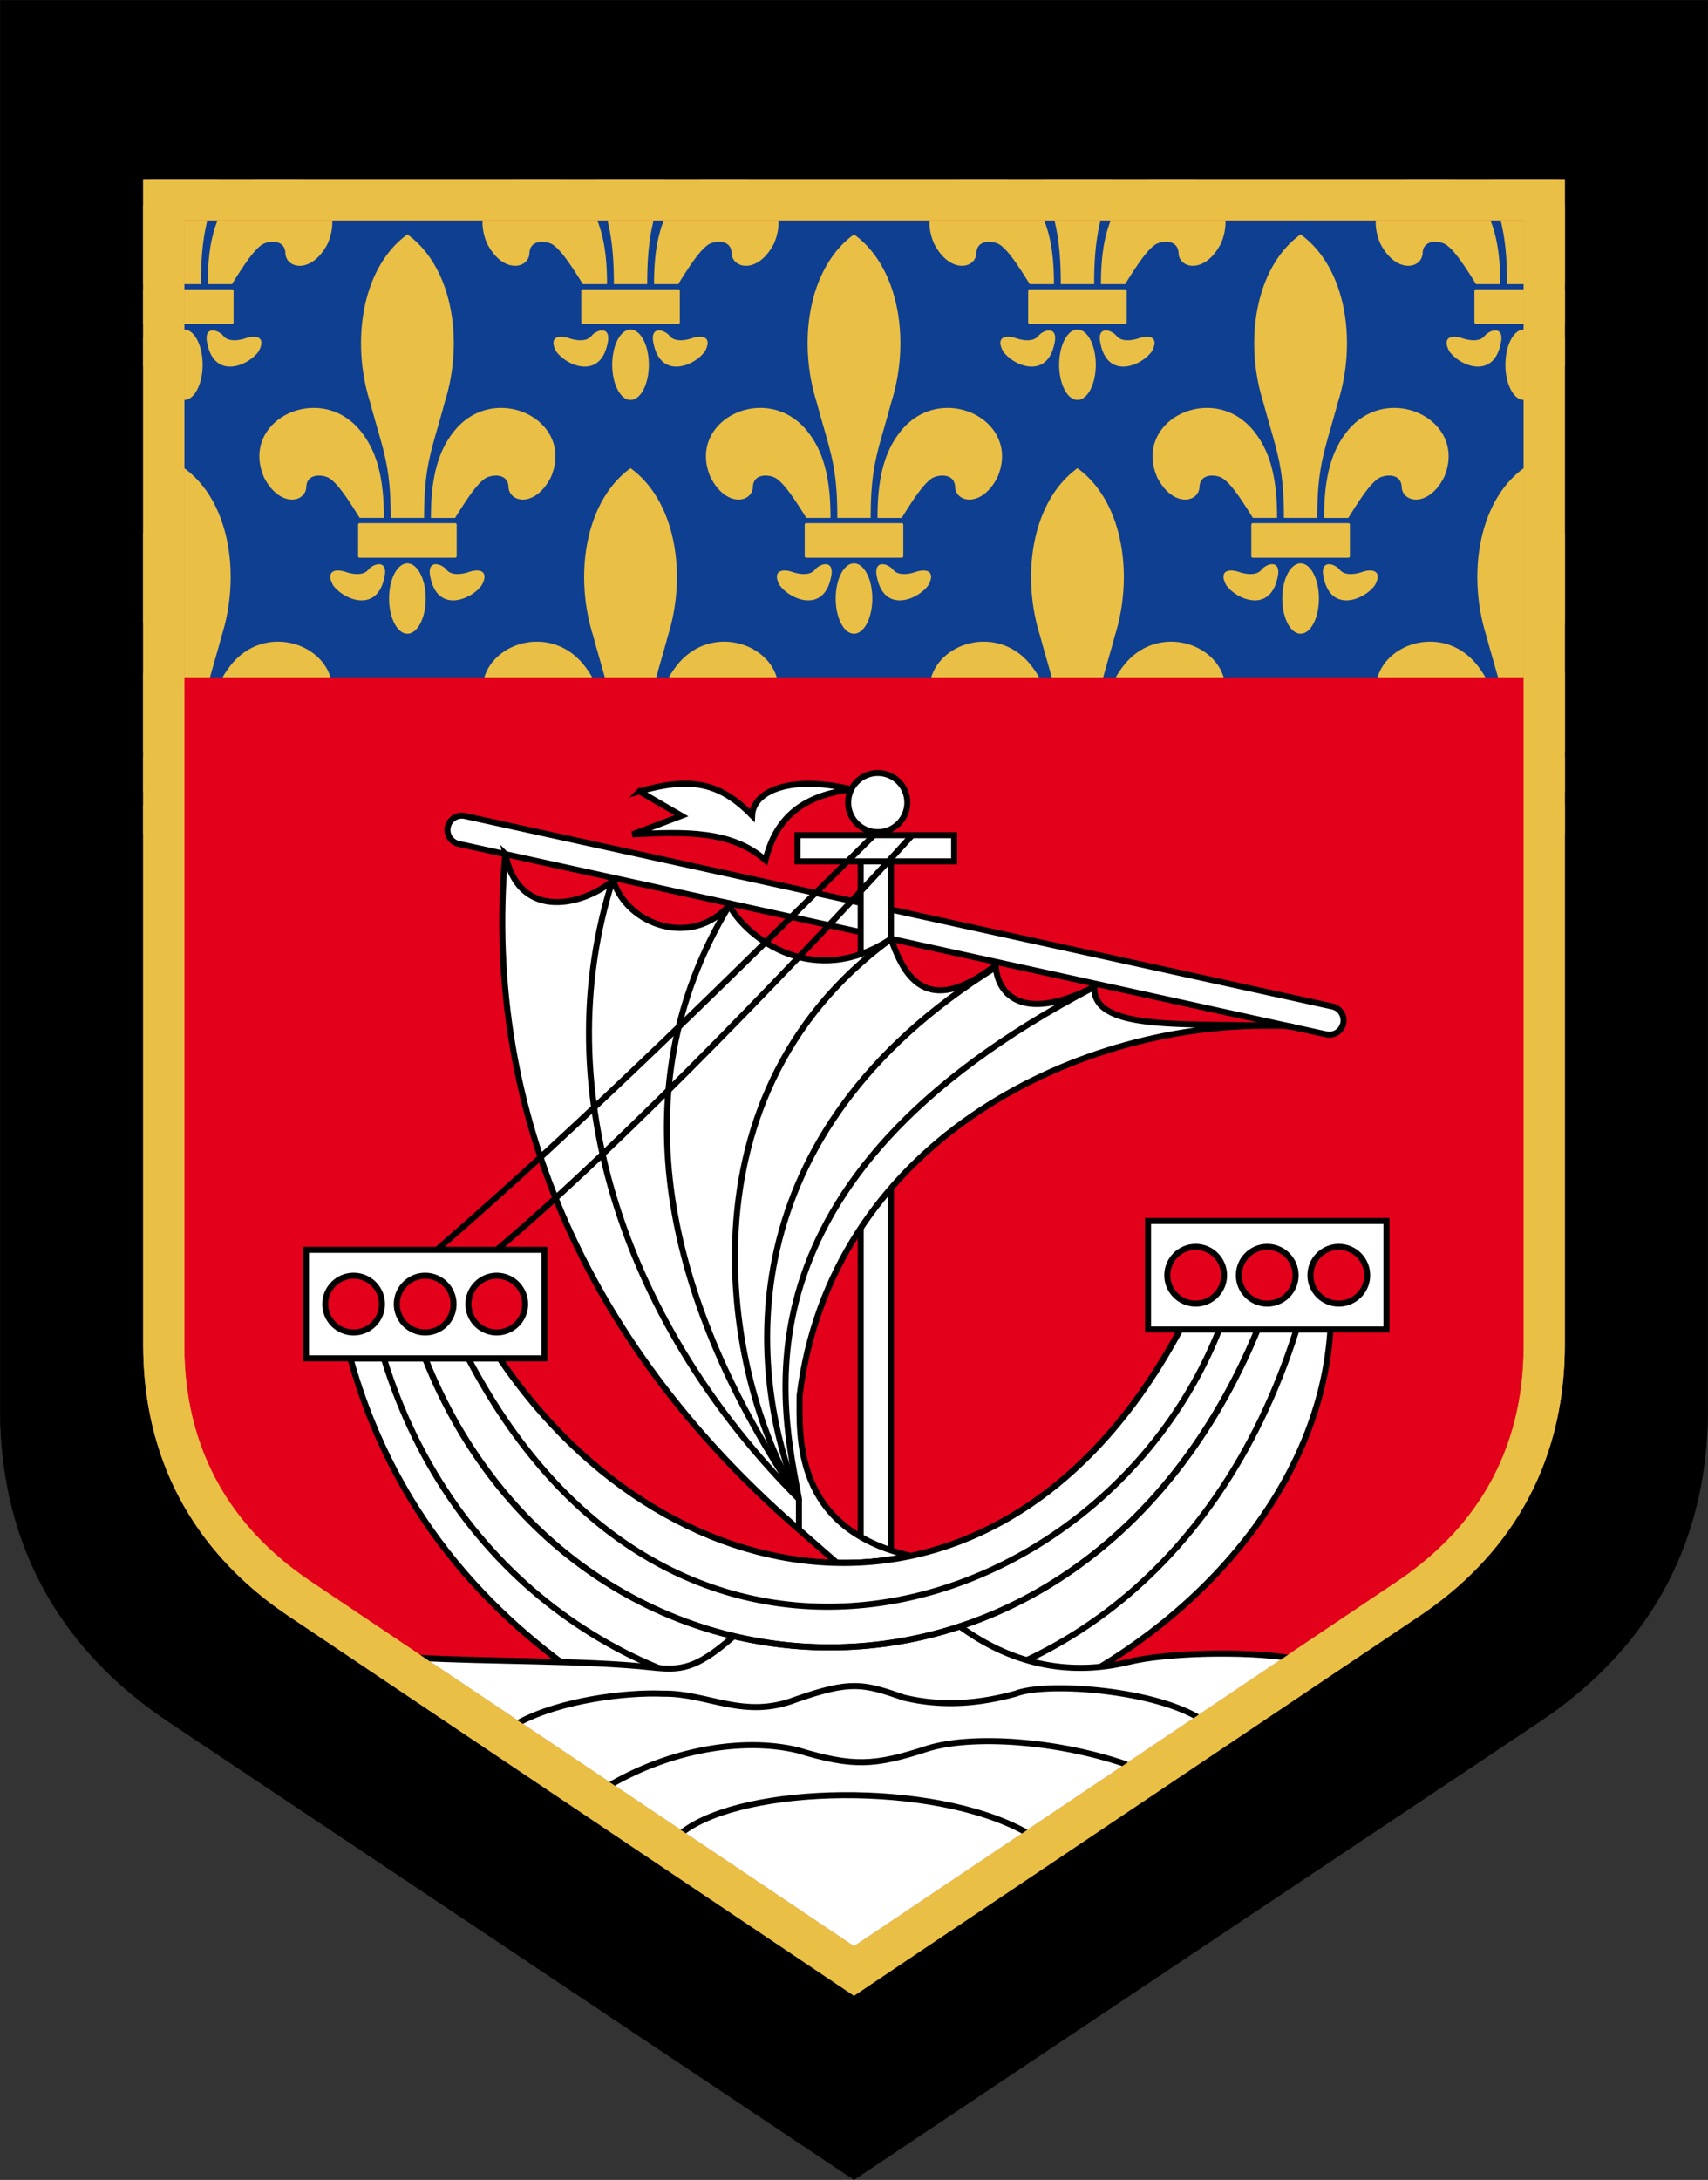 <svg xmlns="http://www.w3.org/2000/svg" version="1.1" id="svg2" width="500" height="637.974"><rect width="100%" height="100%" fill="#333333" stroke="none"/><defs id="defs6"><style type="text/css" id="style926">.str0,.str1{stroke:#999;stroke-width:.076}.str0{stroke:#b2b2b2}.fil0{fill:none}.fil1{fill:#99f}.fil2{fill:#e5e5e5}.fil3{fill:#000;fill-rule:nonzero}</style></defs><path id="rect817-2-4-6-4-4-7-1-5" d="M.061.061v412.296c0 41.976 19.645 71.972 49.81 91.887l200.13 133.668 200.13-133.668c30.165-19.915 49.808-49.911 49.808-91.887V.06Z" style="opacity:1;fill:#000;fill-opacity:1;stroke:#000;stroke-width:.123;stroke-linecap:round;stroke-linejoin:round;stroke-miterlimit:4;stroke-dasharray:none;stroke-opacity:1;paint-order:fill markers stroke"/><path style="opacity:1;fill:#0f3f91;fill-opacity:1;stroke:none;stroke-width:4.43;stroke-linecap:round;stroke-linejoin:round;stroke-miterlimit:4;stroke-dasharray:none;stroke-opacity:1;paint-order:fill markers stroke" id="rect2771-1-3-5-3-2" d="M53.944 64.494h392.112v133.729H53.944z"/><g id="g1539"><g style="fill:#e9bf46;fill-opacity:1" transform="translate(0 10.63)" id="g1386"><path id="path1123-3-2-3" transform="translate(0 -10.63)" d="M43.896 52.47c3.271 11.687 5.168 16.273 5.168 30.688h9.764c0-14.415 1.894-19 5.164-30.687H43.896zm30.44 0c-2.668 1.206-5.178 3.162-7.268 6.012-5.172 6.826-6.242 15.846-6.242 24.676h7.08c3.842-6.178 6.314-9.72 8.576-11.408 1.568-1.246 6.886-2.043 7.061 2.34.183 4.601 7.82 6.17 12.412-2.865 3.669-8.59-.749-15.76-7.512-18.754H74.336zm75.75 0c-6.763 2.996-11.18 10.165-7.512 18.755 4.592 9.035 12.229 7.466 12.412 2.865.175-4.383 5.49-3.586 7.059-2.34 2.262 1.688 4.736 5.23 8.578 11.408h7.08c0-8.83-1.072-17.85-6.244-24.676-2.09-2.85-4.6-4.806-7.268-6.011h-14.105zm24.45 0c3.27 11.687 5.167 16.273 5.167 30.688h9.764c0-14.415 1.893-19 5.164-30.687h-20.096zm30.439 0c-2.668 1.206-5.179 3.162-7.268 6.012-5.172 6.826-6.242 15.846-6.242 24.676h7.08c3.842-6.178 6.314-9.72 8.576-11.408 1.568-1.246 6.886-2.043 7.06 2.34.184 4.601 7.821 6.17 12.413-2.865 3.669-8.59-.749-15.76-7.512-18.754h-14.107zm75.943 0c-6.763 2.996-11.18 10.165-7.512 18.755 4.592 9.035 12.23 7.466 12.412 2.865.175-4.383 5.49-3.586 7.059-2.34 2.262 1.688 4.736 5.23 8.578 11.408h7.08c0-8.83-1.072-17.85-6.244-24.676-2.09-2.85-4.6-4.806-7.268-6.011h-14.105zm24.45 0c3.27 11.687 5.167 16.273 5.167 30.688h9.764c0-14.415 1.894-19 5.164-30.687h-20.096zm30.439 0c-2.668 1.206-5.178 3.162-7.268 6.012-5.172 6.826-6.242 15.846-6.242 24.676h7.08c3.842-6.178 6.314-9.72 8.576-11.408 1.568-1.246 6.886-2.043 7.06 2.34.184 4.601 7.821 6.17 12.413-2.865 3.669-8.59-.749-15.76-7.512-18.754h-14.107zm75.752 0c-6.763 2.996-11.18 10.165-7.512 18.755 4.592 9.035 12.229 7.466 12.412 2.865.175-4.383 5.49-3.586 7.059-2.34 2.262 1.688 4.736 5.23 8.578 11.408h7.08c0-8.83-1.072-17.85-6.244-24.676-2.09-2.85-4.6-4.806-7.268-6.011H411.56zm24.449 0c3.27 11.687 5.168 16.273 5.168 30.688h9.763c0-14.415 1.894-19 5.165-30.687h-20.096zM41.922 60.08v23.078h5.142c0-8.159-.923-16.476-5.142-23.078zm416.156 0c-4.219 6.602-5.14 14.92-5.14 23.078h5.14V60.08zm-338.814 8.522c-13.352 9.674-16.54 31.318-10.96 48.996 3.842 14.337 6.079 18.253 6.079 33.982h9.763c0-15.73 2.233-19.645 6.075-33.982 5.58-17.678 2.394-39.322-10.957-48.996zm130.736 0c-13.351 9.674-16.539 31.318-10.959 48.996 3.842 14.337 6.078 18.253 6.078 33.982h9.764c0-15.73 2.233-19.645 6.074-33.982 5.58-17.678 2.394-39.322-10.957-48.996zm130.736 0c-13.351 9.674-16.539 31.318-10.959 48.996 3.842 14.337 6.078 18.253 6.078 33.982h9.764c0-15.73 2.233-19.645 6.074-33.982 5.58-17.678 2.395-39.322-10.957-48.996zM41.922 84.68v10.125h25.982c.26 0 .47-.21.469-.47v-9.187a.468.468 0 0 0-.469-.468H41.922zm128.703 0a.468.468 0 0 0-.47.468v9.188c-.001.26.21.47.47.469h27.918c.26 0 .47-.21.469-.47v-9.187a.468.468 0 0 0-.469-.468h-27.918zm130.832 0a.468.468 0 0 0-.47.468v9.188c-.001.26.21.47.47.469h27.918c.26 0 .47-.21.469-.47v-9.187a.468.468 0 0 0-.469-.468h-27.918zm130.64 0a.468.468 0 0 0-.47.468v9.188c0 .26.21.47.47.469h25.981V84.68h-25.98zM53.946 96.459c-2.96 0-5.359 4.61-5.36 10.293.001 5.684 2.4 10.29 5.36 10.289 2.96 0 5.36-4.605 5.36-10.29 0-5.683-2.4-10.292-5.36-10.292zm130.639 0c-2.96 0-5.36 4.61-5.36 10.293 0 5.684 2.4 10.29 5.36 10.289 2.96 0 5.36-4.605 5.36-10.29 0-5.683-2.4-10.292-5.36-10.292zm130.832 0c-2.96 0-5.36 4.61-5.36 10.293 0 5.684 2.4 10.29 5.36 10.289 2.96 0 5.36-4.605 5.36-10.29 0-5.683-2.4-10.292-5.36-10.292zm130.64 0c-2.96 0-5.359 4.61-5.359 10.293 0 5.684 2.4 10.29 5.36 10.289 2.96 0 5.359-4.605 5.359-10.29 0-5.683-2.399-10.292-5.36-10.292zm-400.429.244c-1.094-.002-2.421.732-3.178 1.668a2.953 2.953 0 0 1-.527.488v8.287c2.562-.539 4.77-2.717 5.476-7.693.181-2.01-.678-2.75-1.771-2.75zm16.637 0c-1.094.002-1.95.74-1.77 2.75 1.705 12.004 12.14 7.758 15.225 3.375 2.17-3.983-.402-5.062-4.051-3.752-2.538.779-4.994.76-6.225-.705-.756-.936-2.086-1.668-3.18-1.668zm114.002 0c-1.094-.002-2.421.732-3.178 1.668-1.231 1.465-3.687 1.484-6.225.705-3.649-1.31-6.222-.23-4.052 3.752 3.085 4.383 13.521 8.629 15.226-3.375.18-2.01-.678-2.75-1.771-2.75zm16.636 0c-1.093.002-1.95.74-1.77 2.75 1.706 12.004 12.14 7.758 15.225 3.375 2.17-3.983-.401-5.062-4.05-3.752-2.538.779-4.994.76-6.225-.705-.757-.936-2.086-1.668-3.18-1.668zm114.196 0c-1.094-.002-2.421.732-3.178 1.668-1.231 1.465-3.687 1.484-6.225.705-3.648-1.31-6.222-.23-4.052 3.752 3.085 4.383 13.521 8.629 15.226-3.375.18-2.01-.678-2.75-1.771-2.75zm16.636 0c-1.093.002-1.95.74-1.77 2.75 1.706 12.004 12.14 7.758 15.225 3.375 2.17-3.983-.401-5.062-4.05-3.752-2.538.779-4.994.76-6.225-.705-.757-.936-2.086-1.668-3.18-1.668zm114.004 0c-1.093-.002-2.42.732-3.177 1.668-1.231 1.465-3.687 1.484-6.225.705-3.649-1.31-6.223-.23-4.053 3.752 3.085 4.383 13.522 8.629 15.227-3.375.18-2.01-.678-2.75-1.772-2.75zm16.637 0c-1.094.002-1.95.74-1.77 2.75.707 4.973 2.913 7.151 5.473 7.692v-8.288a2.954 2.954 0 0 1-.523-.486c-.757-.936-2.086-1.668-3.18-1.668zM91.396 119.385c-9.988.258-18.923 9.068-14.142 20.261 4.592 9.036 12.229 7.467 12.412 2.866.175-4.383 5.49-3.586 7.059-2.34 2.262 1.688 4.736 5.23 8.578 11.408h7.08c0-8.83-1.072-17.85-6.244-24.676-3.99-5.444-9.51-7.654-14.743-7.52zm55.735 0c-5.232-.135-10.754 2.075-14.744 7.52-5.172 6.825-6.242 15.845-6.242 24.675h7.08c3.842-6.179 6.313-9.72 8.576-11.408 1.568-1.246 6.886-2.043 7.06 2.34.183 4.601 7.82 6.17 12.412-2.866 4.781-11.193-4.154-20.003-14.142-20.261zm75.002 0c-9.989.258-18.924 9.068-14.143 20.261 4.592 9.036 12.229 7.467 12.412 2.866.175-4.383 5.49-3.586 7.059-2.34 2.262 1.688 4.736 5.23 8.578 11.408h7.08c0-8.83-1.072-17.85-6.244-24.676-3.99-5.444-9.51-7.654-14.742-7.52zm55.734 0c-5.232-.135-10.753 2.075-14.744 7.52-5.172 6.825-6.242 15.845-6.242 24.675h7.08c3.842-6.179 6.314-9.72 8.576-11.408 1.568-1.246 6.886-2.043 7.06 2.34.184 4.601 7.821 6.17 12.413-2.866 4.78-11.193-4.154-20.003-14.143-20.261zm75.002 0c-9.988.258-18.923 9.068-14.142 20.261 4.591 9.036 12.228 7.467 12.412 2.866.174-4.383 5.49-3.586 7.058-2.34 2.263 1.688 4.736 5.23 8.578 11.408h7.08c0-8.83-1.072-17.85-6.244-24.676-3.99-5.444-9.51-7.654-14.742-7.52zm55.735 0c-5.232-.135-10.754 2.075-14.745 7.52-5.172 6.825-6.242 15.845-6.242 24.675h7.08c3.842-6.179 6.314-9.72 8.576-11.408 1.568-1.246 6.886-2.043 7.061 2.34.183 4.601 7.82 6.17 12.412-2.866 4.781-11.193-4.154-20.003-14.142-20.261zM53.945 137.02c-6.061 4.392-10.02 11.255-12.023 19.09v26.026c.31 1.31.662 2.606 1.064 3.88 3.842 14.338 6.078 18.254 6.078 33.983h9.764c0-15.73 2.233-19.645 6.074-33.982 5.58-17.678 2.395-39.323-10.957-48.997zm130.639 0c-13.351 9.674-16.539 31.319-10.959 48.997 3.841 14.337 6.078 18.253 6.078 33.982h9.764c0-15.73 2.233-19.645 6.074-33.982 5.58-17.678 2.394-39.323-10.957-48.997zm130.832 0c-13.351 9.674-16.539 31.319-10.959 48.997 3.842 14.337 6.078 18.253 6.078 33.982h9.764c0-15.73 2.233-19.645 6.074-33.982 5.58-17.678 2.394-39.323-10.957-48.997zm130.64 0c-13.35 9.674-16.538 31.319-10.958 48.997 3.841 14.337 6.078 18.253 6.078 33.982h9.763c0-15.73 2.233-19.645 6.075-33.982a55.264 55.264 0 0 0 1.064-3.881v-26.03c-2.002-7.833-5.96-14.694-12.021-19.086zm-340.751 16.08a.468.468 0 0 0-.471.47v9.187c0 .26.21.47.47.469h27.919c.26 0 .469-.21.468-.47v-9.187a.468.468 0 0 0-.468-.468h-27.918zm130.736 0a.468.468 0 0 0-.47.47v9.187c-.001.26.21.47.47.469h27.918c.26 0 .47-.21.469-.47v-9.187a.468.468 0 0 0-.469-.468h-27.918zm130.736 0a.468.468 0 0 0-.47.47v9.187c0 .26.21.47.47.469h27.918c.26 0 .47-.21.47-.47v-9.187a.468.468 0 0 0-.47-.468h-27.918zm-247.513 11.78c-2.96 0-5.36 4.61-5.36 10.293 0 5.683 2.4 10.29 5.36 10.289 2.96 0 5.359-4.606 5.36-10.29-.001-5.683-2.4-10.292-5.36-10.292zm130.736 0c-2.96 0-5.36 4.61-5.36 10.293 0 5.683 2.4 10.29 5.36 10.289 2.96 0 5.36-4.606 5.36-10.29 0-5.683-2.4-10.292-5.36-10.292zm130.736 0c-2.96 0-5.359 4.61-5.359 10.293 0 5.683 2.4 10.29 5.36 10.289 2.96 0 5.359-4.606 5.359-10.29 0-5.683-2.4-10.292-5.36-10.292zm-269.79.244c-1.094-.002-2.422.732-3.178 1.668-1.231 1.465-3.687 1.484-6.225.705-3.649-1.31-6.223-.23-4.053 3.752 3.085 4.382 13.522 8.629 15.227-3.375.18-2.01-.678-2.75-1.772-2.75zm16.636 0c-1.094.002-1.95.74-1.77 2.75 1.705 12.004 12.14 7.757 15.225 3.375 2.17-3.983-.402-5.063-4.05-3.752-2.538.779-4.994.76-6.225-.705-.757-.936-2.086-1.668-3.18-1.668zm114.1 0c-1.094-.002-2.421.732-3.178 1.668-1.231 1.465-3.687 1.484-6.225.705-3.648-1.31-6.222-.23-4.052 3.752 3.085 4.382 13.521 8.629 15.226-3.375.18-2.01-.678-2.75-1.771-2.75zm16.636 0c-1.093.002-1.95.74-1.77 2.75 1.706 12.004 12.14 7.757 15.225 3.375 2.17-3.983-.401-5.063-4.05-3.752-2.538.779-4.994.76-6.225-.705-.757-.936-2.086-1.668-3.18-1.668zm114.1 0c-1.094-.002-2.421.732-3.178 1.668-1.23 1.465-3.687 1.484-6.224.705-3.65-1.31-6.223-.23-4.053 3.752 3.085 4.382 13.522 8.629 15.226-3.375.181-2.01-.678-2.75-1.771-2.75zm16.637 0c-1.094.002-1.95.74-1.77 2.75 1.705 12.004 12.14 7.757 15.225 3.375 2.17-3.983-.402-5.063-4.051-3.752-2.538.779-4.994.76-6.225-.705-.756-.936-2.086-1.668-3.18-1.668zm-307.243 22.68c-5.231-.135-10.753 2.075-14.744 7.52-5.172 6.825-6.242 15.845-6.242 24.675h7.08c3.842-6.179 6.314-9.72 8.576-11.408 1.568-1.246 6.886-2.043 7.061 2.34.183 4.601 7.82 6.17 12.412-2.866 4.781-11.193-4.154-20.003-14.142-20.261zm74.905 0c-9.989.258-18.924 9.068-14.143 20.261 4.592 9.036 12.229 7.467 12.412 2.866.175-4.383 5.49-3.586 7.059-2.34 2.262 1.688 4.736 5.23 8.578 11.408h7.08c0-8.83-1.072-17.85-6.244-24.676-3.99-5.444-9.51-7.654-14.742-7.52zm55.734 0c-5.232-.135-10.753 2.075-14.744 7.52-5.172 6.825-6.242 15.845-6.242 24.675h7.08c3.842-6.179 6.314-9.72 8.576-11.408 1.568-1.246 6.886-2.043 7.06 2.34.184 4.601 7.821 6.17 12.413-2.866 4.78-11.193-4.154-20.003-14.143-20.261zm75.098 0c-9.989.258-18.924 9.068-14.143 20.261 4.592 9.036 12.23 7.467 12.412 2.866.175-4.383 5.49-3.586 7.059-2.34 2.262 1.688 4.736 5.23 8.578 11.408h7.08c0-8.83-1.072-17.85-6.244-24.676-3.99-5.444-9.51-7.654-14.742-7.52zm55.734 0c-5.232-.135-10.753 2.075-14.744 7.52-5.172 6.825-6.242 15.845-6.242 24.675h7.08c3.842-6.179 6.314-9.72 8.576-11.408 1.568-1.246 6.886-2.043 7.06 2.34.184 4.601 7.821 6.17 12.413-2.866 4.78-11.193-4.154-20.003-14.143-20.261zm74.906 0c-9.988.258-18.923 9.068-14.142 20.261 4.592 9.036 12.229 7.467 12.412 2.866.175-4.383 5.49-3.586 7.059-2.34 2.262 1.688 4.736 5.23 8.578 11.408h7.08c0-8.83-1.072-17.85-6.244-24.676-3.99-5.444-9.51-7.654-14.743-7.52zm-376.267 9.117V220h5.142c0-8.159-.923-16.476-5.142-23.078zm416.156 0c-4.219 6.602-5.14 14.92-5.14 23.078h5.14v-23.078zm-416.156 24.6v10.124h25.982c.26.001.47-.208.469-.468v-9.188a.468.468 0 0 0-.469-.469H41.922zm128.703 0a.468.468 0 0 0-.47.468v9.188c-.001.26.21.47.47.468h27.918c.26.001.47-.208.469-.468v-9.188a.468.468 0 0 0-.469-.469h-27.918zm130.832 0a.468.468 0 0 0-.47.468v9.188c-.001.26.21.47.47.468h27.918c.26.001.47-.208.469-.468v-9.188a.468.468 0 0 0-.469-.469h-27.918zm130.64 0a.468.468 0 0 0-.47.468v9.188c0 .26.21.47.47.468h25.981v-10.125h-25.98zM53.946 233.3c-2.96 0-5.359 4.61-5.36 10.293.001 5.683 2.4 10.29 5.36 10.289 2.96 0 5.36-4.606 5.36-10.29 0-5.683-2.4-10.293-5.36-10.292zm130.639 0c-2.96 0-5.36 4.61-5.36 10.293 0 5.683 2.4 10.29 5.36 10.289 2.96 0 5.36-4.606 5.36-10.29 0-5.683-2.4-10.293-5.36-10.292zm130.832 0c-2.96 0-5.36 4.61-5.36 10.293 0 5.683 2.4 10.29 5.36 10.289 2.96 0 5.36-4.606 5.36-10.29 0-5.683-2.4-10.293-5.36-10.292zm130.64 0c-2.96 0-5.359 4.61-5.359 10.293 0 5.683 2.4 10.29 5.36 10.289 2.96 0 5.359-4.606 5.359-10.29 0-5.683-2.399-10.293-5.36-10.292zm-400.429.244c-1.094-.002-2.421.732-3.178 1.668a2.953 2.953 0 0 1-.527.488v8.287c2.562-.539 4.77-2.717 5.476-7.693.181-2.01-.678-2.75-1.771-2.75zm16.637 0c-1.094.002-1.95.74-1.77 2.75 1.705 12.004 12.14 7.757 15.225 3.375 2.17-3.983-.402-5.063-4.051-3.752-2.538.779-4.994.76-6.225-.705-.756-.936-2.086-1.668-3.18-1.668zm114.002 0c-1.094-.002-2.421.732-3.178 1.668-1.231 1.465-3.687 1.484-6.225.705-3.649-1.31-6.222-.23-4.052 3.752 3.085 4.382 13.521 8.629 15.226-3.375.18-2.01-.678-2.75-1.771-2.75zm16.636 0c-1.093.002-1.95.74-1.77 2.75 1.706 12.004 12.14 7.757 15.225 3.375 2.17-3.983-.401-5.063-4.05-3.752-2.538.779-4.994.76-6.225-.705-.757-.936-2.086-1.668-3.18-1.668zm114.196 0c-1.094-.002-2.421.732-3.178 1.668-1.231 1.465-3.687 1.484-6.225.705-3.648-1.31-6.222-.23-4.052 3.752 3.085 4.382 13.521 8.629 15.226-3.375.18-2.01-.678-2.75-1.771-2.75zm16.636 0c-1.093.002-1.95.74-1.77 2.75 1.706 12.004 12.14 7.757 15.225 3.375 2.17-3.983-.401-5.063-4.05-3.752-2.538.779-4.994.76-6.225-.705-.757-.936-2.086-1.668-3.18-1.668zm114.004 0c-1.093-.002-2.42.732-3.177 1.668-1.231 1.465-3.687 1.484-6.225.705-3.649-1.31-6.223-.23-4.053 3.752 3.085 4.382 13.522 8.629 15.227-3.375.18-2.01-.678-2.75-1.772-2.75zm16.637 0c-1.094.002-1.95.74-1.77 2.75.707 4.973 2.913 7.15 5.473 7.691V235.7a2.954 2.954 0 0 1-.523-.486c-.757-.936-2.086-1.668-3.18-1.668z" style="opacity:1;fill:#e9bf46;fill-opacity:1;stroke:none;stroke-width:.936px;stroke-linecap:butt;stroke-linejoin:miter;stroke-opacity:1"/></g><path id="path1531" d="M47.934 58.483v335.049c0 32.135 14.093 55.631 36.117 71.777 1.354.993 2.74 1.957 4.152 2.894L250 576.828l161.799-108.625c24.388-16.184 40.267-40.56 40.267-74.671V58.482Zm6.01 6.011h392.113v133.729H53.943Z" style="opacity:1;fill:#e3001b;fill-opacity:1;stroke:none;stroke-width:12.023;stroke-linecap:butt;stroke-linejoin:miter;stroke-miterlimit:4;stroke-dasharray:none;stroke-opacity:1;paint-order:fill markers stroke"/></g><path style="opacity:1;fill:none;fill-opacity:1;stroke:#e9bf46;stroke-width:12.023;stroke-linecap:butt;stroke-linejoin:miter;stroke-miterlimit:4;stroke-dasharray:none;stroke-opacity:1;paint-order:fill markers stroke" d="M47.933 58.483v335.049c0 32.135 14.095 55.63 36.119 71.776 1.354.993 2.738 1.958 4.15 2.895l161.799 108.624 161.798-108.624c24.388-16.184 40.268-40.56 40.268-74.671V58.483Z" id="path864-4-9-7-4-8-1"/><g id="g1596"><path id="path2862-9-5-0-8" d="M135.295 238.71a4.185 4.185 0 0 0-.968 8.28l253.75 55.697a4.185 4.185 0 1 0 1.79-8.17l-253.743-55.703a4.185 4.185 0 0 0-.83-.104z" style="color:#000;font-style:normal;font-variant:normal;font-weight:400;font-stretch:normal;font-size:medium;line-height:normal;font-family:sans-serif;font-variant-ligatures:normal;font-variant-position:normal;font-variant-caps:normal;font-variant-numeric:normal;font-variant-alternates:normal;font-feature-settings:normal;text-indent:0;text-align:start;text-decoration:none;text-decoration-line:none;text-decoration-style:solid;text-decoration-color:#000;letter-spacing:normal;word-spacing:normal;text-transform:none;writing-mode:lr-tb;direction:ltr;text-orientation:mixed;dominant-baseline:auto;baseline-shift:baseline;text-anchor:start;white-space:normal;shape-padding:0;clip-rule:nonzero;display:inline;overflow:visible;visibility:visible;opacity:1;isolation:auto;mix-blend-mode:normal;color-interpolation:sRGB;color-interpolation-filters:linearRGB;solid-color:#000;solid-opacity:1;vector-effect:none;fill:#fff;fill-opacity:1;fill-rule:nonzero;stroke:#000;stroke-width:1.769;stroke-linecap:round;stroke-linejoin:miter;stroke-miterlimit:4;stroke-dasharray:none;stroke-dashoffset:0;stroke-opacity:1;color-rendering:auto;image-rendering:auto;shape-rendering:auto;text-rendering:auto;enable-background:accumulate"/><path id="path2895-8-9-9-4" d="M251.961 246.458V462.37c.606-.05 5.898 0 8.847 0V246.458Z" style="color:#000;font-style:normal;font-variant:normal;font-weight:400;font-stretch:normal;font-size:medium;line-height:normal;font-family:sans-serif;font-variant-ligatures:normal;font-variant-position:normal;font-variant-caps:normal;font-variant-numeric:normal;font-variant-alternates:normal;font-feature-settings:normal;text-indent:0;text-align:start;text-decoration:none;text-decoration-line:none;text-decoration-style:solid;text-decoration-color:#000;letter-spacing:normal;word-spacing:normal;text-transform:none;writing-mode:lr-tb;direction:ltr;text-orientation:mixed;dominant-baseline:auto;baseline-shift:baseline;text-anchor:start;white-space:normal;shape-padding:0;clip-rule:nonzero;display:inline;overflow:visible;visibility:visible;opacity:1;isolation:auto;mix-blend-mode:normal;color-interpolation:sRGB;color-interpolation-filters:linearRGB;solid-color:#000;solid-opacity:1;vector-effect:none;fill:#fff;fill-opacity:1;fill-rule:nonzero;stroke:#000;stroke-width:1.769;stroke-linecap:butt;stroke-linejoin:miter;stroke-miterlimit:4;stroke-dasharray:none;stroke-dashoffset:0;stroke-opacity:1;color-rendering:auto;image-rendering:auto;shape-rendering:auto;text-rendering:auto;enable-background:accumulate"/><g id="g1362-5-8-6" transform="matrix(3.539 0 0 3.539 1323.791 1728.622)"><path style="fill:#fff;stroke:#000;stroke-width:.5;stroke-linecap:butt;stroke-linejoin:miter;stroke-miterlimit:4;stroke-dasharray:none;stroke-opacity:1" d="M-332.263-417.825c-1.908 21.67 7.237 41.273 24.66 56.19l2.768 2.422c2.157.06 4.044-.154 6.113-.575-9.748-2.224-9.197-9.967-9.196-13.24 2.52-20.582 22.356-30.819 39.053-30.592-7.821-.21-14.84.353-14.67-3.235-6.136 3.15-8.07.445-8.161-1.777-6.27 4.874-7.832-.064-8.674-2.168-6.308 4.18-11.843.012-13.373-2.783-3.051 3.49-8.415 1.689-9.594-2.074-2.176 1.913-7.73 3.626-8.926-2.168zm63.398 14.205c.485-.062 1.232.015 1.77.1-.503-.144-1.254-.093-1.77-.1z" id="path2903-7-3-2-9"/><path style="fill:none;stroke:#000;stroke-width:.5;stroke-linecap:butt;stroke-linejoin:miter;stroke-miterlimit:4;stroke-dasharray:none;stroke-opacity:1" d="M-300.37-410.8c-18.325 13.364-13.45 37.224-7.61 46.305" id="path2909-7-4-3-7"/></g><circle r="8.661" cy="234.879" cx="256.955" id="path2899-6-6-9-0" style="opacity:1;fill:#fff;fill-opacity:1;stroke:#000;stroke-width:1.769;stroke-linecap:round;stroke-linejoin:round;stroke-miterlimit:4;stroke-dasharray:none;stroke-opacity:1;paint-order:fill markers stroke"/><path id="path2905-6-7-4-5" d="M179.552 256.917c-20.456 62.91 4.751 132.258 54.325 181.79" style="fill:none;stroke:#000;stroke-width:1.769;stroke-linecap:butt;stroke-linejoin:miter;stroke-miterlimit:4;stroke-dasharray:none;stroke-opacity:1"/><path id="path2907-0-1-3-8" d="M213.484 264.989c-33.122 54.662-18.108 116.592 20.393 173.719" style="fill:none;stroke:#000;stroke-width:1.769;stroke-linecap:butt;stroke-linejoin:miter;stroke-miterlimit:4;stroke-dasharray:none;stroke-opacity:1"/><path id="path2911-2-7-7-1" d="M291.535 283.025c-78.72 49.03-72.845 118.897-57.658 155.683" style="fill:none;stroke:#000;stroke-width:1.769;stroke-linecap:butt;stroke-linejoin:miter;stroke-miterlimit:4;stroke-dasharray:none;stroke-opacity:1"/><path id="path2913-6-8-2-7" d="M320.389 288.801c-109.557 57.096-90.826 125.056-86.512 149.907" style="fill:none;stroke:#000;stroke-width:1.769;stroke-linecap:round;stroke-linejoin:miter;stroke-miterlimit:4;stroke-dasharray:none;stroke-opacity:1"/><path id="path2930-3-9-3-0" d="m187.198 231.602 12.29 7.14-14.326 5.445c15.444-.814 29.019-1.175 38.904 7.546 2.476-9.74 8.14-18.618 25.137-20.716-17.06-4.203-28.665.181-29.034 7.634-9.486-9.702-17.95-11.351-32.971-7.049z" style="fill:#fff;stroke:#000;stroke-width:1.769;stroke-linecap:butt;stroke-linejoin:miter;stroke-miterlimit:4;stroke-dasharray:none;stroke-opacity:1"/><path id="path2932-93-5-1-2" d="M102.581 397.571c13.519 48.667 44.144 78.086 73.379 97.05C254.995 545.89 383.9 477.994 389.468 389.13h-43.973c-51.372 95.98-148.546 83.29-199.262 8.441z" style="fill:#fff;stroke:#000;stroke-width:1.769;stroke-linecap:butt;stroke-linejoin:miter;stroke-miterlimit:4;stroke-dasharray:none;stroke-opacity:1"/><path id="path2934-2-2-8-7" d="M112.384 397.571c39.816 129.492 219.58 142.224 267.153-8.441" style="fill:none;stroke:#000;stroke-width:1.769;stroke-linecap:butt;stroke-linejoin:miter;stroke-miterlimit:4;stroke-dasharray:none;stroke-opacity:1"/><path id="rect2940-1-0-1-8" d="M233.452 244.423v7.668h45.865v-7.668z" style="color:#000;font-style:normal;font-variant:normal;font-weight:400;font-stretch:normal;font-size:medium;line-height:normal;font-family:sans-serif;font-variant-ligatures:normal;font-variant-position:normal;font-variant-caps:normal;font-variant-numeric:normal;font-variant-alternates:normal;font-feature-settings:normal;text-indent:0;text-align:start;text-decoration:none;text-decoration-line:none;text-decoration-style:solid;text-decoration-color:#000;letter-spacing:normal;word-spacing:normal;text-transform:none;writing-mode:lr-tb;direction:ltr;text-orientation:mixed;dominant-baseline:auto;baseline-shift:baseline;text-anchor:start;white-space:normal;shape-padding:0;clip-rule:nonzero;display:inline;overflow:visible;visibility:visible;opacity:1;isolation:auto;mix-blend-mode:normal;color-interpolation:sRGB;color-interpolation-filters:linearRGB;solid-color:#000;solid-opacity:1;vector-effect:none;fill:#fff;fill-opacity:1;fill-rule:nonzero;stroke:#000;stroke-width:1.769;stroke-linecap:butt;stroke-linejoin:miter;stroke-miterlimit:4;stroke-dasharray:none;stroke-dashoffset:0;stroke-opacity:1;paint-order:fill markers stroke;color-rendering:auto;image-rendering:auto;shape-rendering:auto;text-rendering:auto;enable-background:accumulate"/><path style="fill:#fff;stroke:none;stroke-width:.885;stroke-linecap:round;stroke-linejoin:round;stroke-miterlimit:4;stroke-dasharray:none;stroke-opacity:1" d="M124.22 485.145c20.637 1.218 47.459.715 66.68 2.848 8.195.898 12.685.622 23.416-8.71 13.922-13.889 47.773-16.725 67.556-2.666 15.394 10.94 32.045 13.798 48.445 9.78 11.403-2.792 32.924-3.18 45.463-1.252L250 569.589z" id="path1338-3-1-5"/><path id="path2954-4-8-1-2" d="M122.068 485.145c20.637 1.218 49.61.715 68.833 2.848 8.194.898 12.684.622 23.415-8.71 13.922-13.889 47.773-16.725 67.556-2.666 15.394 10.94 32.045 13.798 48.445 9.78 11.403-2.792 34.083-3.18 46.622-1.252" style="fill:none;stroke:#000;stroke-width:1.769;stroke-linecap:round;stroke-linejoin:round;stroke-miterlimit:4;stroke-dasharray:none;stroke-opacity:1"/><path id="path1394-0-8-2" d="M345.496 389.13c-51.372 95.98-148.546 83.29-199.262 8.441h-21.768c43.646 110.26 191.422 118.02 243.678-8.441z" style="fill:#fff;stroke:#000;stroke-width:1.769;stroke-linecap:butt;stroke-linejoin:miter;stroke-miterlimit:4;stroke-dasharray:none;stroke-opacity:1"/><path id="path2938-29-2-5-1" d="M137.104 397.571c61.307 116.729 186.06 77.031 219.804-8.441" style="fill:none;stroke:#000;stroke-width:1.769;stroke-linecap:butt;stroke-linejoin:miter;stroke-miterlimit:4;stroke-dasharray:none;stroke-opacity:1"/><path id="path2936-34-4-3-7" d="M124.467 397.571c43.646 110.26 191.421 118.02 243.677-8.441" style="fill:none;stroke:#000;stroke-width:1.769;stroke-linecap:butt;stroke-linejoin:miter;stroke-miterlimit:4;stroke-dasharray:none;stroke-opacity:1"/><g id="g1168-7-5-2-5-1" transform="matrix(3.539 0 0 3.539 178.056 1663.84)"><g id="g1161-6-3-2-7-9" transform="translate(.286 -.491)"><g id="g1540-56-4"><path transform="translate(-.286 .491)" id="rect2849-42-5-9-9-0" d="M-25.003-366.787h19.72v8.973h-19.72Z" style="opacity:1;fill:#fff;fill-opacity:1;stroke:#000;stroke-width:.5;stroke-linecap:round;stroke-linejoin:miter;stroke-miterlimit:4;stroke-dasharray:none;stroke-opacity:1;paint-order:fill markers stroke"/><circle transform="translate(-.286 .491)" style="opacity:1;fill:#e3001b;fill-opacity:1;stroke:#000;stroke-width:.5;stroke-linecap:round;stroke-linejoin:round;stroke-miterlimit:4;stroke-dasharray:none;stroke-opacity:1;paint-order:fill markers stroke" id="circle2854-0-5-4-0-3" cx="-15.143" cy="-362.3" r="2.347"/><circle style="opacity:1;fill:#e3001b;fill-opacity:1;stroke:#000;stroke-width:.5;stroke-linecap:round;stroke-linejoin:round;stroke-miterlimit:4;stroke-dasharray:none;stroke-opacity:1;paint-order:fill markers stroke" id="circle1152-0-8-3-7-4" cx="-21.348" cy="-361.809" r="2.347"/><circle style="opacity:1;fill:#e3001b;fill-opacity:1;stroke:#000;stroke-width:.5;stroke-linecap:round;stroke-linejoin:round;stroke-miterlimit:4;stroke-dasharray:none;stroke-opacity:1;paint-order:fill markers stroke" id="circle1154-8-8-6-7-8" cx="-9.509" cy="-361.809" r="2.347"/></g></g></g><g id="g1168-7-5-2-0-1-2" transform="matrix(3.539 0 0 3.539 424.559 1655.4)"><g id="g1161-6-3-2-2-2-2" transform="translate(.286 -.491)"><g id="g1540-5-3-8"><path transform="translate(-.286 .491)" id="rect2849-42-5-9-1-7-5" d="M-25.003-366.787h19.72v8.973h-19.72Z" style="opacity:1;fill:#fff;fill-opacity:1;stroke:#000;stroke-width:.5;stroke-linecap:round;stroke-linejoin:miter;stroke-miterlimit:4;stroke-dasharray:none;stroke-opacity:1;paint-order:fill markers stroke"/><circle transform="translate(-.286 .491)" style="opacity:1;fill:#e3001b;fill-opacity:1;stroke:#000;stroke-width:.5;stroke-linecap:round;stroke-linejoin:round;stroke-miterlimit:4;stroke-dasharray:none;stroke-opacity:1;paint-order:fill markers stroke" id="circle2854-0-5-4-4-1-6" cx="-15.143" cy="-362.3" r="2.347"/><circle style="opacity:1;fill:#e3001b;fill-opacity:1;stroke:#000;stroke-width:.5;stroke-linecap:round;stroke-linejoin:round;stroke-miterlimit:4;stroke-dasharray:none;stroke-opacity:1;paint-order:fill markers stroke" id="circle1152-0-8-3-6-5-1" cx="-21.348" cy="-361.809" r="2.347"/><circle style="opacity:1;fill:#e3001b;fill-opacity:1;stroke:#000;stroke-width:.5;stroke-linecap:round;stroke-linejoin:round;stroke-miterlimit:4;stroke-dasharray:none;stroke-opacity:1;paint-order:fill markers stroke" id="circle1154-8-8-6-6-6-6" cx="-9.509" cy="-361.809" r="2.347"/></g></g></g><path id="path1585-5-0-9" d="M233.877 438.708v8.966" style="fill:none;stroke:#000;stroke-width:1.769;stroke-linecap:butt;stroke-linejoin:miter;stroke-miterlimit:4;stroke-dasharray:none;stroke-opacity:1"/><path id="path1663-5-6-3" d="M152.243 503.959c11.79-6.249 30.62-8.779 41.954-8.287 12.947-.195 23.453 7.608 38.722 1.726 16.143-5.632 19.695-4.731 31.765-.548 11.497 2.738 22.123 1.693 32.616-1.17 8.346-3.36 38.382-1.478 52.897 6.64" style="fill:none;stroke:#000;stroke-width:1.769;stroke-linecap:round;stroke-linejoin:round;stroke-miterlimit:4;stroke-dasharray:none;stroke-opacity:1"/><path id="path1665-9-2-4" d="M179.2 522.056c16.693-9.525 37.597-13.803 54.212-9.859 16.39 4.96 22.54 4.625 38.24-.502 12.725-3.917 37.04-2.478 57.778 4.568" style="fill:none;stroke:#000;stroke-width:1.769;stroke-linecap:round;stroke-linejoin:round;stroke-miterlimit:4;stroke-dasharray:none;stroke-opacity:1"/><path id="path1667-3-0-0" d="M200.012 536.028c18.019-13.555 72.768-14.856 99.977 0" style="fill:none;stroke:#000;stroke-width:1.769;stroke-linecap:round;stroke-linejoin:round;stroke-miterlimit:4;stroke-dasharray:none;stroke-opacity:1"/><g transform="matrix(3.539 0 0 3.539 3273.66 1750.849)" id="g1224-1"><path style="fill:none;stroke:#000;stroke-width:.5;stroke-linecap:butt;stroke-linejoin:miter;stroke-miterlimit:4;stroke-dasharray:none;stroke-opacity:1" d="M-888.895-391.373c12.756-11.055 24.647-22.895 36.17-34.302" id="path2944-4-3"/><path style="fill:none;stroke:#000;stroke-width:.5;stroke-linecap:butt;stroke-linejoin:miter;stroke-miterlimit:4;stroke-dasharray:none;stroke-opacity:1" d="M-883.937-391.373c10.795-9.066 26.262-25.358 34.38-34.302" id="path2946-9-4"/></g></g><path style="color:#000;font-style:normal;font-variant:normal;font-weight:400;font-stretch:normal;font-size:medium;line-height:normal;font-family:sans-serif;font-variant-ligatures:normal;font-variant-position:normal;font-variant-caps:normal;font-variant-numeric:normal;font-variant-alternates:normal;font-feature-settings:normal;text-indent:0;text-align:start;text-decoration:none;text-decoration-line:none;text-decoration-style:solid;text-decoration-color:#000;letter-spacing:normal;word-spacing:normal;text-transform:none;writing-mode:lr-tb;direction:ltr;text-orientation:mixed;dominant-baseline:auto;baseline-shift:baseline;text-anchor:start;white-space:normal;shape-padding:0;clip-rule:nonzero;display:inline;overflow:visible;visibility:visible;opacity:1;isolation:auto;mix-blend-mode:normal;color-interpolation:sRGB;color-interpolation-filters:linearRGB;solid-color:#000;solid-opacity:1;vector-effect:none;fill:#e9bf46;fill-opacity:1;fill-rule:nonzero;stroke:none;stroke-width:12.023;stroke-linecap:butt;stroke-linejoin:miter;stroke-miterlimit:4;stroke-dasharray:none;stroke-dashoffset:0;stroke-opacity:1;paint-order:fill markers stroke;color-rendering:auto;image-rendering:auto;shape-rendering:auto;text-rendering:auto;enable-background:accumulate" d="M41.922 52.471v341.06c0 33.893 15.295 59.558 38.575 76.624a114.622 114.622 0 0 0 4.382 3.057l165.122 110.857 165.121-110.857c25.704-17.057 42.956-43.704 42.956-79.681V52.471Zm12.023 12.023h392.111v329.037c0 32.246-14.51 54.353-37.582 69.664l-.014.01L250 569.59 91.54 463.206l-.014-.01a102.397 102.397 0 0 1-3.921-2.735c-20.767-15.225-33.661-36.552-33.661-66.93Z" id="path1334-5-4-9"/></svg>